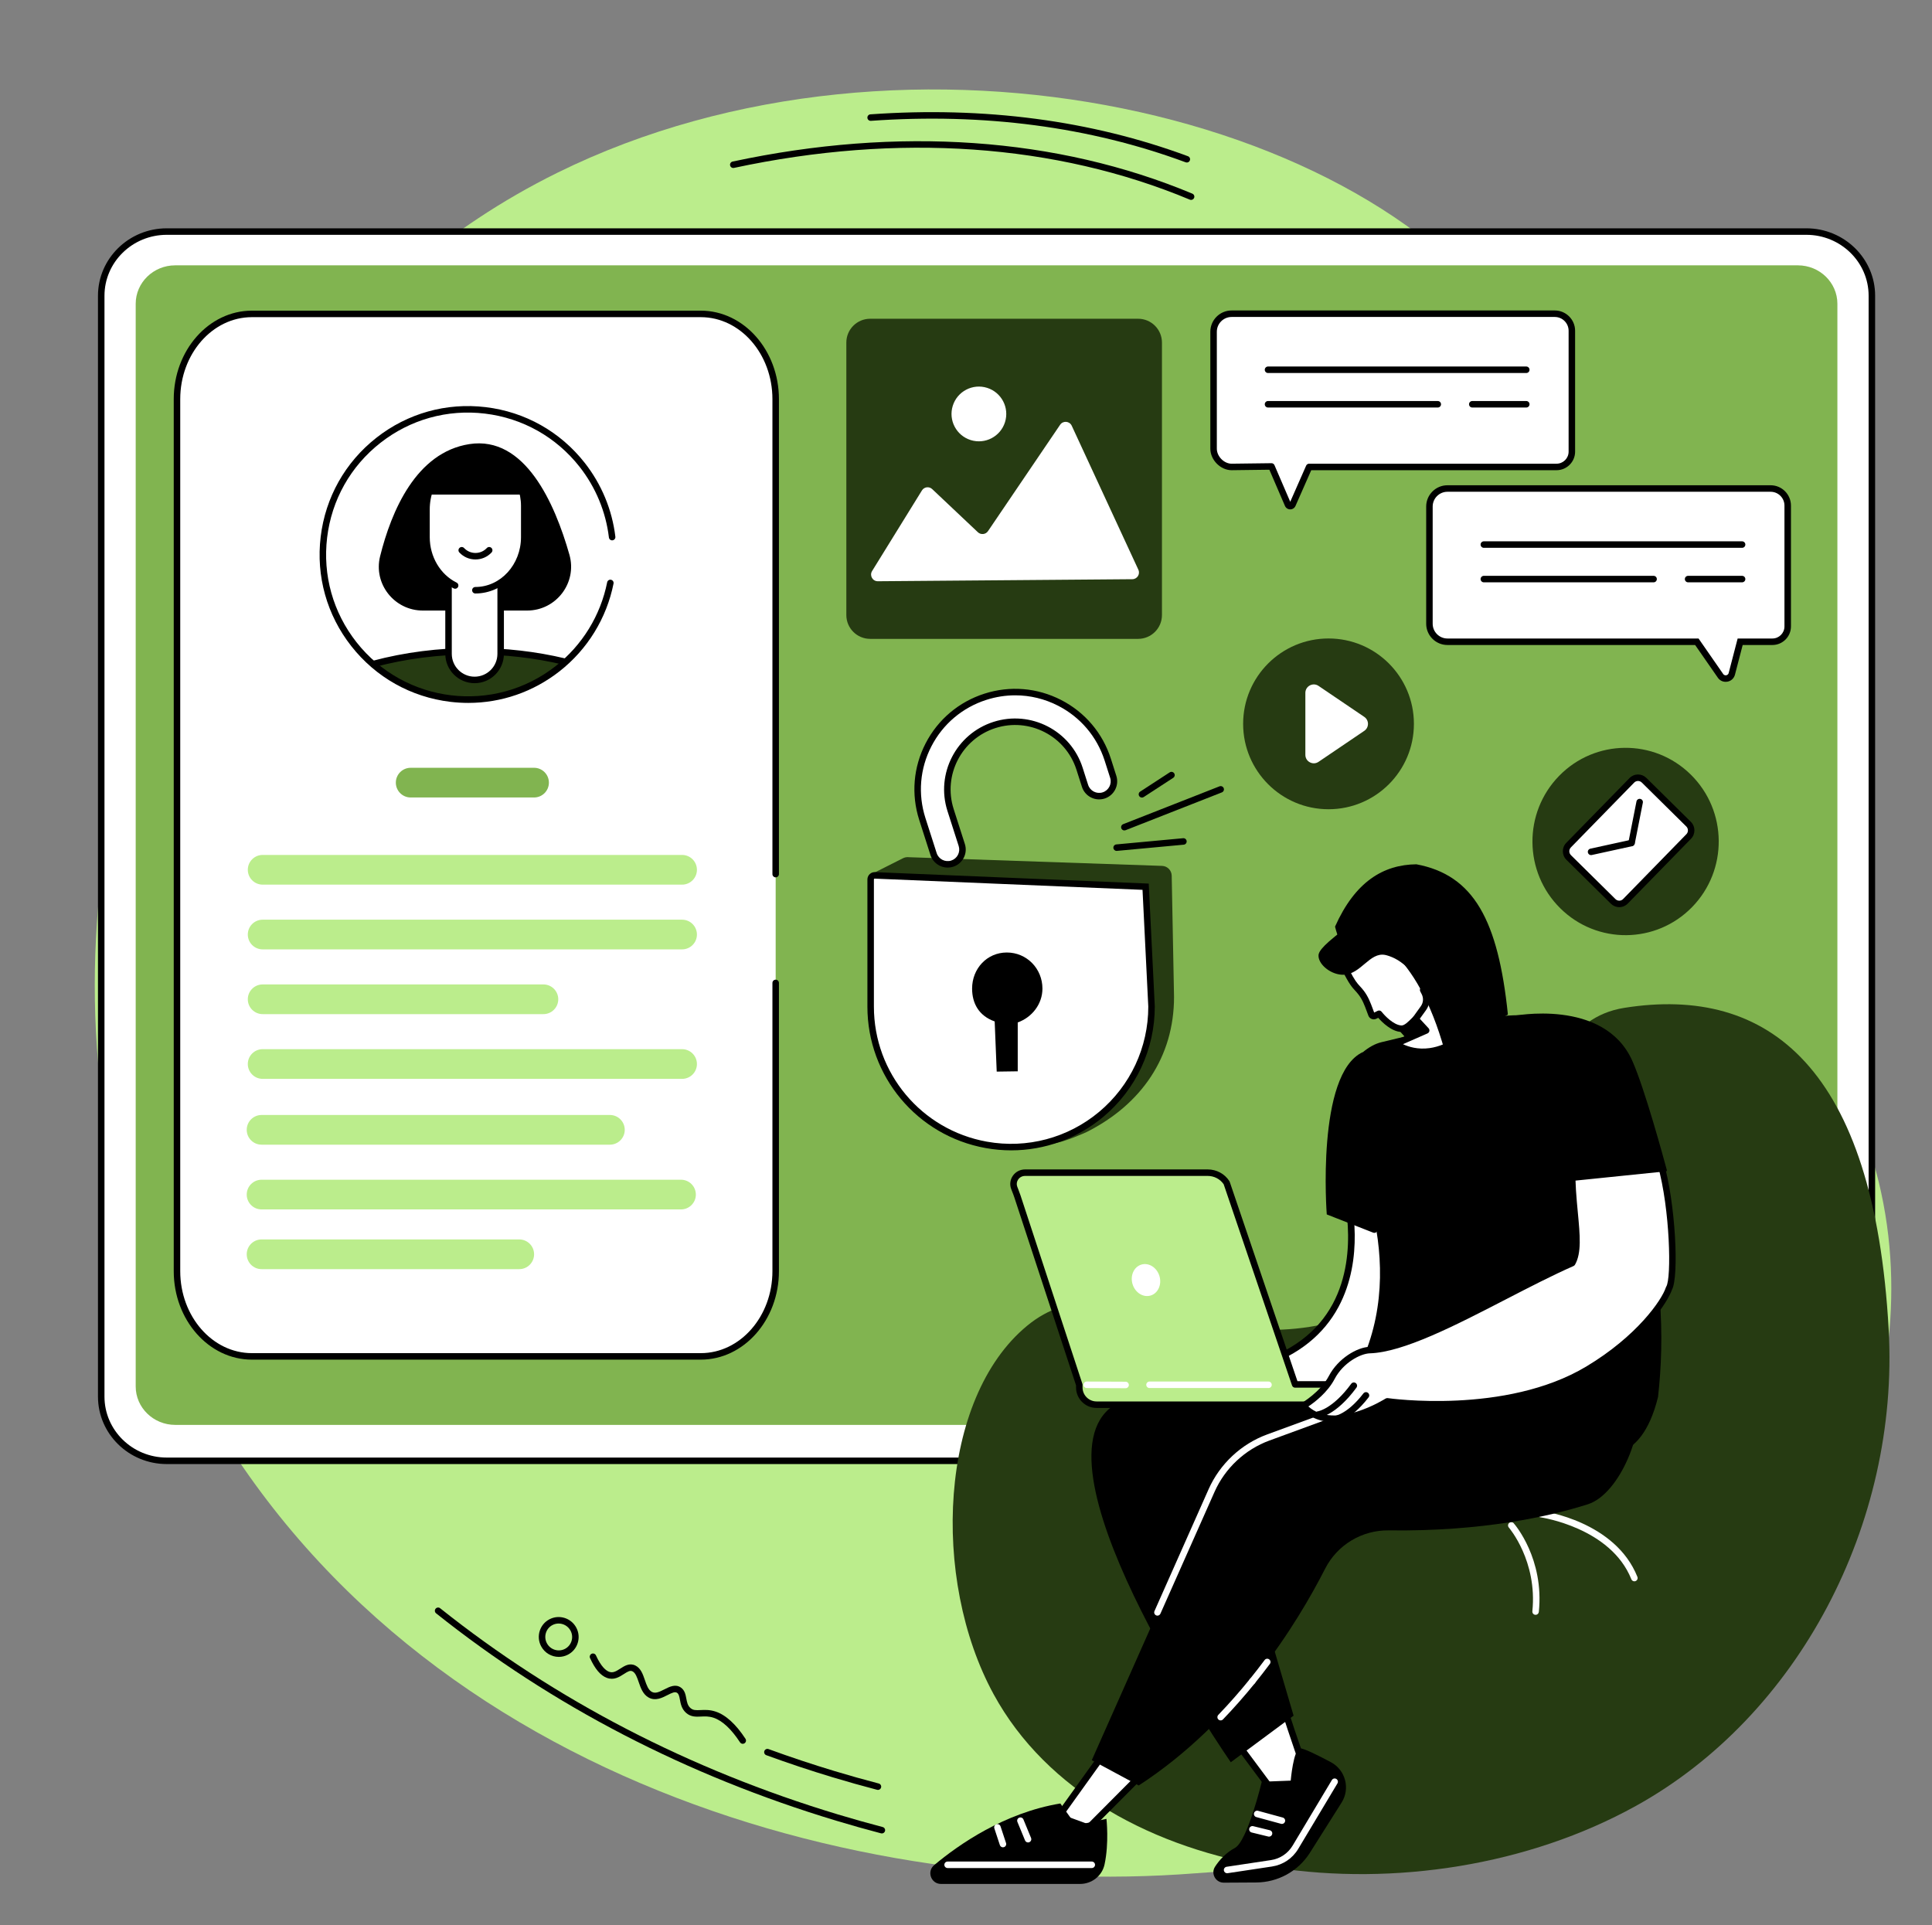 <?xml version="1.0" encoding="UTF-8" standalone="no"?><svg xmlns="http://www.w3.org/2000/svg" xmlns:xlink="http://www.w3.org/1999/xlink" fill="#000000" height="1962.4" preserveAspectRatio="xMidYMid meet" version="1" viewBox="237.4 244.5 1969.3 1962.4" width="1969.3" zoomAndPan="magnify"><rect x="237.4" y="244.5" width="1969.3" height="1962.4" fill="#808080" stroke="none"/><g><g id="change1_1"><path d="M 2032.922 1924.047 C 1858.652 2141.238 1561.629 2145.758 1455.965 2154 C 1096.324 2182.039 607.109 2042.289 410.215 1607.148 C 237.406 1225.246 409.082 864.203 433.57 814.816 C 474.641 732.012 576.281 533.816 805.418 420.652 C 1162.133 244.473 1655.418 359.391 1796.66 608.262 C 1863.012 725.148 1791.566 765.637 1860.383 965.938 C 1952.555 1234.188 2108.852 1248.594 2154.793 1459.707 C 2206.656 1698.027 2049.031 1903.969 2032.922 1924.047" fill="#bbed8c"/></g><g id="change2_1"><path d="M 2078.621 480.543 L 407.371 480.543 C 370.484 480.543 340.578 509.828 340.578 545.957 L 340.578 1668.141 C 340.578 1704.273 370.484 1733.551 407.371 1733.551 L 2078.621 1733.551 C 2115.5 1733.551 2145.406 1704.273 2145.406 1668.141 L 2145.406 545.957 C 2145.406 509.828 2115.5 480.543 2078.621 480.543" fill="#ffffff"/></g><g id="change3_1"><path d="M 407.371 483.855 C 372.367 483.855 343.895 511.711 343.895 545.945 L 343.895 1668.141 C 343.895 1702.379 372.367 1730.238 407.371 1730.238 L 2078.629 1730.238 C 2113.625 1730.238 2142.102 1702.379 2142.102 1668.141 L 2142.102 545.945 C 2142.102 511.711 2113.625 483.855 2078.629 483.855 Z M 2078.629 1736.859 L 407.371 1736.859 C 368.715 1736.859 337.27 1706.031 337.27 1668.141 L 337.27 545.945 C 337.27 508.059 368.715 477.227 407.371 477.227 L 2078.629 477.227 C 2117.277 477.227 2148.73 508.059 2148.73 545.945 L 2148.73 1668.141 C 2148.73 1706.031 2117.277 1736.859 2078.629 1736.859" fill="inherit"/></g><g id="change4_1"><path d="M 415.98 1696.934 C 393.781 1696.934 375.719 1679.352 375.719 1657.742 L 375.719 554.145 C 375.719 532.535 393.781 514.969 415.98 514.969 L 2070 514.969 C 2092.203 514.969 2110.262 532.535 2110.262 554.145 L 2110.262 1657.742 C 2110.262 1679.352 2092.203 1696.934 2070 1696.934 L 415.98 1696.934" fill="#81b450"/></g><g id="change2_2"><path d="M 1028.047 1540.242 C 1028.047 1588.223 993.871 1627.113 951.703 1627.113 L 494.148 1627.113 C 451.984 1627.113 417.805 1588.223 417.805 1540.242 L 417.805 651.363 C 417.805 603.379 451.984 564.488 494.148 564.488 L 951.703 564.488 C 993.871 564.488 1028.047 603.379 1028.047 651.363 L 1028.047 1540.242" fill="#ffffff"/></g><g id="change3_2"><path d="M 951.711 1630.418 L 494.152 1630.418 C 450.23 1630.418 414.496 1589.965 414.496 1540.234 L 414.496 651.348 C 414.496 601.617 450.23 561.164 494.152 561.164 L 951.711 561.164 C 995.637 561.164 1031.375 601.617 1031.375 651.348 L 1031.375 1135.5 C 1031.375 1137.332 1029.883 1138.816 1028.055 1138.816 C 1026.234 1138.816 1024.742 1137.332 1024.742 1135.5 L 1024.742 651.348 C 1024.742 605.27 991.984 567.789 951.711 567.789 L 494.152 567.789 C 453.879 567.789 421.117 605.27 421.117 651.348 L 421.117 1540.234 C 421.117 1586.305 453.879 1623.797 494.152 1623.797 L 951.711 1623.797 C 991.984 1623.797 1024.742 1586.305 1024.742 1540.234 L 1024.742 1246.43 C 1024.742 1244.598 1026.234 1243.109 1028.055 1243.109 C 1029.883 1243.109 1031.375 1244.598 1031.375 1246.43 L 1031.375 1540.234 C 1031.375 1589.965 995.637 1630.418 951.711 1630.418" fill="inherit"/></g><g id="change4_2"><path d="M 781.762 1057.398 L 656.012 1057.398 C 647.652 1057.398 640.875 1050.621 640.875 1042.27 C 640.875 1033.91 647.652 1027.129 656.012 1027.129 L 781.762 1027.129 C 790.121 1027.129 796.895 1033.91 796.895 1042.27 C 796.895 1050.621 790.121 1057.398 781.762 1057.398" fill="#81b450"/></g><g id="change1_2"><path d="M 932.645 1146.238 L 505.129 1146.238 C 496.77 1146.238 489.992 1139.461 489.992 1131.102 C 489.992 1122.738 496.77 1115.961 505.129 1115.961 L 932.645 1115.961 C 941.004 1115.961 947.781 1122.738 947.781 1131.102 C 947.781 1139.461 941.004 1146.238 932.645 1146.238" fill="#bbed8c"/></g><g id="change1_3"><path d="M 932.645 1212.23 L 505.129 1212.23 C 496.77 1212.23 489.992 1205.461 489.992 1197.102 C 489.992 1188.738 496.77 1181.961 505.129 1181.961 L 932.645 1181.961 C 941.004 1181.961 947.781 1188.738 947.781 1197.102 C 947.781 1205.461 941.004 1212.23 932.645 1212.23" fill="#bbed8c"/></g><g id="change1_4"><path d="M 859.066 1411.301 L 504.027 1411.301 C 495.668 1411.301 488.891 1404.531 488.891 1396.172 C 488.891 1387.809 495.668 1381.031 504.027 1381.031 L 859.066 1381.031 C 867.426 1381.031 874.203 1387.809 874.203 1396.172 C 874.203 1404.531 867.426 1411.301 859.066 1411.301" fill="#bbed8c"/></g><g id="change1_5"><path d="M 931.547 1477.301 L 504.027 1477.301 C 495.668 1477.301 488.891 1470.52 488.891 1462.172 C 488.891 1453.809 495.668 1447.031 504.027 1447.031 L 931.547 1447.031 C 939.906 1447.031 946.684 1453.809 946.684 1462.172 C 946.684 1470.52 939.906 1477.301 931.547 1477.301" fill="#bbed8c"/></g><g id="change1_6"><path d="M 766.668 1538.172 L 504.027 1538.172 C 495.668 1538.172 488.891 1531.391 488.891 1523.031 C 488.891 1514.672 495.668 1507.891 504.027 1507.891 L 766.668 1507.891 C 775.027 1507.891 781.805 1514.672 781.805 1523.031 C 781.805 1531.391 775.027 1538.172 766.668 1538.172" fill="#bbed8c"/></g><g id="change1_7"><path d="M 791.297 1278.23 L 505.129 1278.23 C 496.77 1278.23 489.992 1271.449 489.992 1263.09 C 489.992 1254.73 496.77 1247.961 505.129 1247.961 L 791.297 1247.961 C 799.656 1247.961 806.434 1254.73 806.434 1263.09 C 806.434 1271.449 799.656 1278.23 791.297 1278.23" fill="#bbed8c"/></g><g id="change1_8"><path d="M 932.645 1344.219 L 505.129 1344.219 C 496.77 1344.219 489.992 1337.449 489.992 1329.09 C 489.992 1320.73 496.77 1313.949 505.129 1313.949 L 932.645 1313.949 C 941.004 1313.949 947.781 1320.73 947.781 1329.09 C 947.781 1337.449 941.004 1344.219 932.645 1344.219" fill="#bbed8c"/></g><g id="change3_3"><path d="M 668.395 866.852 C 639.406 866.852 617.84 839.699 624.836 811.566 C 636.336 765.344 661.57 705.641 715.824 697.191 C 772.379 688.402 802.922 757.375 817.836 810.023 C 825.914 838.555 804.324 866.852 774.68 866.852 L 668.395 866.852" fill="inherit"/></g><g id="change5_1"><path d="M 713.711 958.02 C 755.531 957.012 783.543 947.988 813.684 919.551 C 778.812 908.75 761.59 908.27 720.168 908.27 C 678.746 908.27 653.602 910.352 618.734 921.148 C 618.734 921.148 658.293 959.379 713.711 958.02" fill="#263b12"/></g><g id="change3_4"><path d="M 617.977 924.629 C 616.512 924.629 615.176 923.648 614.777 922.172 C 614.305 920.398 615.355 918.59 617.121 918.121 C 649.793 909.379 684.461 904.961 720.168 904.961 C 752.32 904.961 783.766 908.57 813.621 915.691 C 815.402 916.121 816.5 917.898 816.074 919.68 C 815.652 921.461 813.855 922.57 812.086 922.141 C 782.73 915.129 751.805 911.578 720.168 911.578 C 685.039 911.578 650.945 915.93 618.836 924.52 C 618.547 924.59 618.258 924.629 617.977 924.629" fill="inherit"/></g><g id="change2_3"><path d="M 721.168 937.574 C 706.496 937.574 694.602 925.68 694.602 911.012 L 694.602 751.973 L 747.73 751.973 L 747.73 911.012 C 747.73 925.68 735.84 937.574 721.168 937.574" fill="#ffffff"/></g><g id="change3_5"><path d="M 697.91 755.281 L 697.91 911.012 C 697.91 923.828 708.34 934.262 721.164 934.262 C 733.984 934.262 744.418 923.828 744.418 911.012 L 744.418 755.281 Z M 721.164 940.891 C 704.688 940.891 691.285 927.48 691.285 911.012 L 691.285 751.973 C 691.285 750.145 692.77 748.664 694.598 748.664 L 747.73 748.664 C 749.559 748.664 751.043 750.145 751.043 751.973 L 751.043 911.012 C 751.043 927.48 737.637 940.891 721.164 940.891" fill="inherit"/></g><g id="change2_4"><path d="M 701.324 841.301 C 684.098 832.789 672.125 813.934 672.125 792.031 L 672.125 763.789 C 672.125 732.914 695.176 707.879 723.613 707.879 C 750.207 707.879 771.77 731.289 771.77 760.172 L 771.77 792.031 C 771.77 821.918 749.461 846.137 721.945 846.137 L 701.324 841.301" fill="#ffffff"/></g><g id="change3_6"><path d="M 721.945 849.461 C 720.117 849.461 718.633 847.973 718.633 846.145 C 718.633 844.316 720.117 842.832 721.945 842.832 C 747.59 842.832 768.457 820.051 768.457 792.039 L 768.457 760.176 C 768.457 733.164 748.34 711.191 723.613 711.191 C 697.047 711.191 675.438 734.797 675.438 763.797 L 675.438 792.039 C 675.438 811.945 686.172 830.117 702.789 838.336 C 704.43 839.152 705.102 841.133 704.293 842.773 C 703.48 844.418 701.492 845.078 699.855 844.273 C 680.996 834.953 668.812 814.445 668.812 792.039 L 668.812 763.797 C 668.812 731.141 693.398 704.57 723.613 704.57 C 751.992 704.57 775.078 729.52 775.078 760.176 L 775.078 792.039 C 775.078 823.699 751.246 849.461 721.945 849.461" fill="inherit"/></g><g id="change3_7"><path d="M 671.738 748.637 L 775.27 748.637 C 775.27 748.637 773.199 728.195 754.672 714.527 C 738.914 702.898 717.883 701.785 700.016 709.805 C 687.902 715.242 675.383 725.027 673.074 742.48 L 671.738 748.637" fill="inherit"/></g><g id="change3_8"><path d="M 722.035 814.77 C 715.75 814.77 709.922 812.25 705.625 807.664 C 704.371 806.332 704.438 804.234 705.773 802.984 C 707.102 801.734 709.203 801.797 710.453 803.133 C 713.488 806.363 717.602 808.145 722.035 808.145 C 726.473 808.145 730.586 806.363 733.617 803.133 C 734.871 801.797 736.969 801.734 738.301 802.984 C 739.637 804.234 739.699 806.332 738.449 807.664 C 734.148 812.25 728.316 814.77 722.035 814.77" fill="inherit"/></g><g id="change3_9"><path d="M 714.754 960.992 C 708.668 960.992 702.547 960.629 696.41 959.895 C 656.297 955.07 620.457 934.918 595.5 903.141 C 570.539 871.375 559.449 831.785 564.27 791.664 C 569.086 751.543 589.238 715.715 621.012 690.75 C 652.785 665.789 692.367 654.691 732.492 659.516 C 772.605 664.34 808.445 684.488 833.402 716.27 C 850.555 738.105 861.359 764.145 864.645 791.574 C 864.863 793.387 863.566 795.039 861.754 795.254 C 859.938 795.504 858.289 794.18 858.07 792.367 C 854.93 766.137 844.598 741.242 828.195 720.355 C 804.328 689.98 770.062 670.699 731.703 666.094 C 693.352 661.484 655.488 672.094 625.105 695.957 C 594.723 719.824 575.453 754.09 570.844 792.457 C 566.238 830.812 576.844 868.668 600.707 899.055 C 649.973 961.773 741.078 972.707 803.797 923.453 C 830.91 902.156 849.551 871.828 856.285 838.07 C 856.645 836.27 858.406 835.094 860.18 835.465 C 861.973 835.828 863.137 837.57 862.781 839.359 C 855.738 874.668 836.242 906.391 807.891 928.66 C 780.977 949.797 748.453 960.992 714.754 960.992" fill="inherit"/></g><g id="change5_2"><path d="M 1827.859 1170.395 C 1790.445 1133.461 1789.895 1072.992 1826.621 1035.367 C 1863.359 997.734 1923.473 997.18 1960.887 1034.129 C 1998.301 1071.078 1998.852 1131.523 1962.125 1169.156 C 1925.387 1206.793 1865.273 1207.344 1827.859 1170.395" fill="#263b12"/></g><g id="change2_5"><path d="M 1958.707 1097.148 L 1894.207 1163.223 C 1890.789 1166.727 1885.203 1166.773 1881.727 1163.332 L 1836.367 1118.539 C 1832.879 1115.109 1832.816 1109.488 1836.25 1105.996 L 1900.734 1039.922 C 1904.152 1036.422 1909.738 1036.371 1913.227 1039.805 L 1958.586 1084.605 C 1962.062 1088.039 1962.113 1093.66 1958.707 1097.148" fill="#ffffff"/></g><g id="change3_10"><path d="M 1907.039 1040.57 C 1907.027 1040.57 1907.004 1040.57 1906.992 1040.57 C 1905.52 1040.594 1904.133 1041.188 1903.109 1042.234 L 1838.613 1108.301 C 1836.477 1110.492 1836.504 1114.027 1838.684 1116.188 L 1884.055 1160.977 C 1885.105 1162.012 1886.418 1162.531 1887.961 1162.555 C 1889.434 1162.555 1890.809 1161.965 1891.832 1160.914 L 1956.328 1094.84 C 1958.477 1092.656 1958.438 1089.113 1956.258 1086.965 L 1910.898 1042.164 C 1909.863 1041.137 1908.488 1040.57 1907.039 1040.57 Z M 1887.914 1169.188 C 1884.707 1169.188 1881.691 1167.945 1879.398 1165.691 L 1834.043 1120.902 C 1829.266 1116.188 1829.195 1108.457 1833.875 1103.668 L 1898.383 1037.617 C 1900.648 1035.277 1903.676 1033.988 1906.934 1033.949 C 1906.969 1033.949 1907.004 1033.949 1907.039 1033.949 C 1910.25 1033.949 1913.262 1035.191 1915.543 1037.449 L 1960.922 1082.238 C 1965.676 1086.953 1965.746 1094.672 1961.066 1099.473 L 1896.574 1165.535 C 1894.305 1167.863 1891.266 1169.164 1888.023 1169.188 C 1887.984 1169.188 1887.949 1169.188 1887.914 1169.188" fill="inherit"/></g><g id="change3_11"><path d="M 1859.188 1116.129 C 1857.656 1116.129 1856.289 1115.078 1855.949 1113.523 C 1855.566 1111.738 1856.688 1109.984 1858.484 1109.574 L 1899.637 1100.57 C 1901.426 1100.16 1903.188 1101.305 1903.586 1103.105 C 1903.969 1104.891 1902.836 1106.645 1901.051 1107.043 L 1859.887 1116.047 C 1859.652 1116.105 1859.418 1116.129 1859.188 1116.129" fill="inherit"/></g><g id="change3_12"><path d="M 1900.512 1106.953 C 1900.301 1106.953 1900.09 1106.93 1899.879 1106.883 C 1898.074 1106.531 1896.91 1104.797 1897.266 1102.988 L 1905.465 1061.445 C 1905.816 1059.641 1907.578 1058.477 1909.359 1058.828 C 1911.156 1059.18 1912.316 1060.918 1911.965 1062.723 L 1903.762 1104.266 C 1903.457 1105.852 1902.062 1106.953 1900.512 1106.953" fill="inherit"/></g><g id="change2_6"><path d="M 1822.191 564.277 L 1492.785 564.277 C 1482.68 564.277 1474.414 572.543 1474.414 582.648 L 1474.414 701.832 C 1474.414 711.477 1483.145 720.477 1492.785 720.477 L 1533.449 719.965 L 1550.191 758.871 C 1551.07 760.926 1553.98 760.938 1554.871 758.895 L 1571.797 720.477 L 1824.008 720.477 C 1832.629 720.477 1839.602 713.492 1839.602 704.883 L 1839.602 581.688 C 1839.602 572.066 1831.812 564.277 1822.191 564.277" fill="#ffffff"/></g><g id="change3_13"><path d="M 1793.141 624.727 L 1529.902 624.727 C 1528.066 624.727 1526.59 623.238 1526.59 621.414 C 1526.59 619.578 1528.066 618.102 1529.902 618.102 L 1793.141 618.102 C 1794.977 618.102 1796.453 619.578 1796.453 621.414 C 1796.453 623.238 1794.977 624.727 1793.141 624.727" fill="inherit"/></g><g id="change3_14"><path d="M 1793.148 659.902 L 1738.109 659.902 C 1736.273 659.902 1734.789 658.418 1734.789 656.582 C 1734.789 654.758 1736.273 653.273 1738.109 653.273 L 1793.148 653.273 C 1794.973 653.273 1796.457 654.758 1796.457 656.582 C 1796.457 658.418 1794.973 659.902 1793.148 659.902" fill="inherit"/></g><g id="change3_15"><path d="M 1702.918 659.902 L 1529.902 659.902 C 1528.07 659.902 1526.594 658.418 1526.594 656.582 C 1526.594 654.758 1528.07 653.273 1529.902 653.273 L 1702.918 653.273 C 1704.754 653.273 1706.238 654.758 1706.238 656.582 C 1706.238 658.418 1704.754 659.902 1702.918 659.902" fill="inherit"/></g><g id="change3_16"><path d="M 1533.441 716.648 C 1534.762 716.648 1535.965 717.434 1536.488 718.66 L 1552.547 755.965 L 1568.762 719.137 C 1569.297 717.934 1570.484 717.16 1571.793 717.16 L 1824.012 717.16 C 1830.777 717.16 1836.297 711.652 1836.297 704.887 L 1836.297 581.68 C 1836.297 573.91 1829.969 567.594 1822.191 567.594 L 1492.793 567.594 C 1484.488 567.594 1477.719 574.352 1477.719 582.656 L 1477.719 701.84 C 1477.719 709.715 1485.047 717.16 1492.793 717.16 L 1533.406 716.648 C 1533.418 716.648 1533.43 716.648 1533.441 716.648 Z M 1552.535 763.734 C 1552.535 763.734 1552.523 763.734 1552.512 763.723 C 1550.18 763.723 1548.074 762.332 1547.156 760.176 L 1531.277 723.301 L 1492.828 723.789 C 1481.434 723.789 1471.105 713.32 1471.105 701.84 L 1471.105 582.656 C 1471.105 570.699 1480.824 560.969 1492.793 560.969 L 1822.191 560.969 C 1833.621 560.969 1842.914 570.258 1842.914 581.68 L 1842.914 704.887 C 1842.914 715.305 1834.43 723.789 1824.012 723.789 L 1573.957 723.789 L 1557.898 760.227 C 1556.961 762.355 1554.867 763.723 1552.535 763.734" fill="inherit"/></g><g id="change2_7"><path d="M 2042.215 741.367 L 1712.793 741.367 C 1703.246 741.367 1695.523 749.09 1695.523 758.625 L 1695.523 880.016 C 1695.523 889.66 1703.426 897.562 1713.07 897.562 L 1967.004 897.562 L 1990.055 930.789 C 1993.605 935.922 2001.543 934.504 2003.113 928.473 L 2011.152 897.562 L 2044.012 897.562 C 2053.227 897.562 2060.711 890.078 2060.711 880.863 L 2060.711 759.863 C 2060.711 749.684 2052.391 741.367 2042.215 741.367" fill="#ffffff"/></g><g id="change3_17"><path d="M 2013.125 802.91 L 1749.887 802.91 C 1748.055 802.91 1746.582 801.426 1746.582 799.598 C 1746.582 797.766 1748.055 796.281 1749.887 796.281 L 2013.125 796.281 C 2014.957 796.281 2016.441 797.766 2016.441 799.598 C 2016.441 801.426 2014.957 802.91 2013.125 802.91" fill="inherit"/></g><g id="change3_18"><path d="M 2013.125 838.082 L 1958.086 838.082 C 1956.258 838.082 1954.785 836.598 1954.785 834.777 C 1954.785 832.949 1956.258 831.465 1958.086 831.465 L 2013.125 831.465 C 2014.957 831.465 2016.441 832.949 2016.441 834.777 C 2016.441 836.598 2014.957 838.082 2013.125 838.082" fill="inherit"/></g><g id="change3_19"><path d="M 1922.91 838.086 L 1749.895 838.086 C 1748.062 838.086 1746.586 836.609 1746.586 834.777 C 1746.586 832.945 1748.062 831.457 1749.895 831.457 L 1922.91 831.457 C 1924.742 831.457 1926.219 832.945 1926.219 834.777 C 1926.219 836.609 1924.742 838.086 1922.91 838.086" fill="inherit"/></g><g id="change3_20"><path d="M 1712.785 745.777 C 1704.496 745.777 1697.738 752.523 1697.738 760.824 L 1697.738 880.297 C 1697.738 888.586 1704.496 895.348 1712.785 895.348 L 1968.742 895.348 L 1993.852 931.527 C 1994.902 933.062 1996.508 932.91 1996.965 932.82 C 1997.434 932.746 1998.977 932.328 1999.445 930.531 L 2008.598 895.348 L 2044.02 895.348 C 2050.805 895.348 2056.309 889.828 2056.309 883.059 L 2056.309 759.863 C 2056.309 752.094 2049.992 745.777 2042.223 745.777 Z M 1996.371 939.504 C 1993.207 939.504 1990.258 937.984 1988.398 935.301 L 1965.262 901.965 L 1712.785 901.965 C 1700.84 901.965 1691.121 892.246 1691.121 880.297 L 1691.121 760.824 C 1691.121 748.863 1700.84 739.145 1712.785 739.145 L 2042.223 739.145 C 2053.637 739.145 2062.93 748.434 2062.93 759.863 L 2062.93 883.059 C 2062.93 893.484 2054.449 901.965 2044.02 901.965 L 2013.723 901.965 L 2005.863 932.199 C 2004.887 935.934 2001.926 938.668 1998.129 939.352 C 1997.535 939.453 1996.953 939.504 1996.371 939.504" fill="inherit"/></g><g id="change5_3"><path d="M 1431.73 1137.078 C 1431.621 1131.68 1427.32 1127.309 1421.922 1127.121 L 1163.98 1118.281 C 1161.84 1118.012 1159.66 1118.379 1157.73 1119.359 L 1123.551 1136.621 C 1123.551 1136.621 1307.309 1410.512 1310.539 1410.148 C 1322.148 1408.859 1344.391 1398.73 1345.012 1398.41 C 1401.078 1370.16 1434.102 1321.73 1434.102 1260.691 L 1431.73 1137.078" fill="#263b12"/></g><g id="change2_8"><path d="M 1405.141 1148.352 L 1129.789 1136.828 C 1127.219 1136.371 1124.859 1138.34 1124.859 1140.949 L 1124.859 1270.59 C 1124.859 1339.91 1174.531 1399.27 1242.762 1411.5 C 1330.531 1427.23 1411.172 1359.762 1411.172 1270.59 L 1405.141 1148.352" fill="#ffffff"/></g><g id="change3_21"><path d="M 1129.039 1140.078 C 1128.789 1140.078 1128.609 1140.18 1128.488 1140.281 C 1128.34 1140.398 1128.172 1140.621 1128.172 1140.949 L 1128.172 1270.59 C 1128.172 1338.391 1176.609 1396.281 1243.34 1408.238 C 1284.211 1415.578 1325.91 1404.48 1357.762 1377.84 C 1389.602 1351.199 1407.859 1312.109 1407.859 1270.59 L 1401.98 1151.539 L 1129.422 1140.129 L 1129.199 1140.09 C 1129.148 1140.078 1129.09 1140.078 1129.039 1140.078 Z M 1268.148 1417.078 C 1259.512 1417.078 1250.828 1416.309 1242.172 1414.762 C 1172.281 1402.23 1121.551 1341.602 1121.551 1270.59 L 1121.551 1140.949 C 1121.551 1138.73 1122.531 1136.629 1124.238 1135.199 C 1125.879 1133.828 1128 1133.23 1130.121 1133.531 L 1408.301 1145.172 L 1414.48 1270.422 C 1414.488 1314.07 1395.359 1355.02 1362.012 1382.922 C 1335.398 1405.191 1302.211 1417.078 1268.148 1417.078" fill="inherit"/></g><g id="change3_22"><path d="M 1299.961 1252.18 C 1299.961 1231.871 1283.988 1215.41 1263.68 1215.41 C 1243.379 1215.41 1228.27 1231.871 1228.27 1252.18 C 1228.27 1267.102 1235.02 1279.91 1251.289 1285.68 L 1253.352 1336.82 L 1274.781 1336.52 L 1274.781 1286.699 C 1289.238 1281.559 1299.961 1268.07 1299.961 1252.18" fill="inherit"/></g><g id="change2_9"><path d="M 1207.969 1124.84 C 1215.922 1122.301 1220.289 1113.801 1217.75 1105.859 C 1213.02 1091.109 1206.352 1070.289 1206.309 1070.172 C 1194.691 1033.859 1214.73 995.109 1251.039 983.488 C 1287.352 971.871 1326.148 991.711 1337.781 1028.02 C 1337.82 1028.16 1336.211 1023.16 1343.379 1045.539 C 1345.922 1053.488 1354.422 1057.859 1362.359 1055.32 C 1370.301 1052.77 1374.68 1044.281 1372.141 1036.34 C 1364.98 1013.969 1366.602 1019 1366.559 1018.859 C 1349.852 966.672 1294.031 938.02 1241.828 954.73 C 1189.641 971.441 1160.82 1027.121 1177.531 1079.32 C 1177.57 1079.441 1184.262 1100.309 1188.988 1115.078 C 1191.531 1123.02 1200.031 1127.379 1207.969 1124.84" fill="#ffffff"/></g><g id="change3_23"><path d="M 1272.262 953.262 C 1262.398 953.262 1252.5 954.789 1242.852 957.879 C 1218.43 965.699 1198.52 982.52 1186.789 1005.238 C 1175.039 1027.969 1172.879 1053.922 1180.68 1078.309 C 1180.711 1078.371 1183.781 1087.961 1187.23 1098.719 L 1192.148 1114.07 C 1194.129 1120.25 1200.77 1123.672 1206.961 1121.691 C 1209.961 1120.73 1212.41 1118.66 1213.852 1115.859 C 1215.289 1113.059 1215.559 1109.871 1214.59 1106.871 L 1208.469 1087.75 C 1205.59 1078.762 1203.238 1071.43 1203.16 1071.191 C 1191.02 1033.25 1212.039 992.5 1250.031 980.34 C 1288.031 968.172 1328.801 989.109 1340.93 1027.012 L 1341.949 1030.172 L 1341.941 1030.18 C 1342.762 1032.762 1344.172 1037.16 1346.531 1044.531 C 1348.512 1050.719 1355.148 1054.148 1361.352 1052.16 C 1367.539 1050.18 1370.961 1043.539 1368.98 1037.352 L 1364.262 1022.57 C 1364.121 1022.121 1363.98 1021.691 1363.852 1021.27 L 1363.398 1019.871 L 1363.289 1019.531 C 1355.43 995.289 1338.648 975.551 1315.988 963.898 C 1302.238 956.828 1287.309 953.262 1272.262 953.262 Z M 1203.379 1128.871 C 1195.59 1128.871 1188.34 1123.891 1185.84 1116.09 L 1180.922 1100.75 C 1177.5 1090.07 1174.449 1080.559 1174.379 1080.34 C 1166.031 1054.25 1168.34 1026.5 1180.898 1002.199 C 1193.449 977.91 1214.73 959.93 1240.828 951.57 C 1266.922 943.219 1294.68 945.512 1319.02 958.012 C 1343.359 970.52 1361.359 991.77 1369.711 1017.84 L 1370.719 1020.98 L 1370.711 1020.98 C 1371.531 1023.559 1372.93 1027.949 1375.289 1035.328 C 1378.379 1045 1373.031 1055.379 1363.371 1058.469 C 1353.691 1061.57 1343.309 1056.219 1340.219 1046.551 L 1335.48 1031.738 C 1335.301 1031.16 1335.121 1030.609 1334.969 1030.102 L 1334.578 1028.91 C 1323.52 994.559 1286.531 975.621 1252.051 986.641 C 1217.539 997.691 1198.441 1034.711 1209.469 1069.16 C 1209.48 1069.191 1211.859 1076.609 1214.77 1085.73 L 1220.898 1104.852 C 1222.398 1109.531 1221.988 1114.52 1219.738 1118.891 C 1217.488 1123.262 1213.672 1126.5 1208.98 1128 C 1207.121 1128.59 1205.238 1128.871 1203.379 1128.871" fill="inherit"/></g><g id="change3_24"><path d="M 1401.379 1057.48 C 1400.301 1057.48 1399.238 1056.949 1398.609 1055.98 C 1397.609 1054.449 1398.039 1052.391 1399.578 1051.398 L 1429.68 1031.801 C 1431.211 1030.809 1433.262 1031.238 1434.262 1032.77 C 1435.262 1034.301 1434.828 1036.359 1433.289 1037.352 L 1403.191 1056.949 C 1402.629 1057.309 1402.012 1057.48 1401.379 1057.48" fill="inherit"/></g><g id="change3_25"><path d="M 1383.469 1090.988 C 1382.141 1090.988 1380.898 1090.191 1380.379 1088.879 C 1379.711 1087.18 1380.551 1085.262 1382.262 1084.59 L 1480.449 1046.031 C 1482.141 1045.359 1484.07 1046.199 1484.738 1047.91 C 1485.41 1049.609 1484.57 1051.531 1482.871 1052.199 L 1384.68 1090.762 C 1384.281 1090.91 1383.871 1090.988 1383.469 1090.988" fill="inherit"/></g><g id="change3_26"><path d="M 1375.578 1111.852 C 1373.891 1111.852 1372.441 1110.559 1372.281 1108.84 C 1372.109 1107.02 1373.449 1105.41 1375.27 1105.238 L 1443.359 1098.922 C 1445.141 1098.711 1446.801 1100.09 1446.969 1101.91 C 1447.141 1103.73 1445.801 1105.34 1443.98 1105.512 L 1375.891 1111.828 C 1375.781 1111.84 1375.68 1111.852 1375.578 1111.852" fill="inherit"/></g><g id="change5_4"><path d="M 1397.496 895.715 L 1124.359 895.715 C 1110.949 895.715 1100.078 884.844 1100.078 871.426 L 1100.078 593.703 C 1100.078 580.285 1110.949 569.41 1124.359 569.41 L 1397.496 569.41 C 1410.906 569.41 1421.789 580.285 1421.789 593.703 L 1421.789 871.426 C 1421.789 884.844 1410.906 895.715 1397.496 895.715" fill="#263b12"/></g><g id="change2_10"><path d="M 1126.324 826.59 L 1177.133 744.422 C 1179.383 740.746 1184.461 740.086 1187.59 743.047 L 1234.168 787.023 C 1237.219 789.895 1242.125 789.367 1244.48 785.895 L 1317.992 677.477 C 1320.965 673.098 1327.586 673.633 1329.816 678.441 L 1397.738 825.223 C 1399.812 829.715 1396.562 834.852 1391.609 834.895 L 1132.176 836.98 C 1126.82 837.023 1123.512 831.152 1126.324 826.59" fill="#ffffff"/></g><g id="change2_11"><path d="M 1261.809 674.809 C 1257.188 689.512 1241.523 697.691 1226.824 693.07 C 1212.121 688.445 1203.953 672.785 1208.574 658.086 C 1213.195 643.383 1228.859 635.215 1243.559 639.836 C 1258.262 644.457 1266.43 660.109 1261.809 674.809" fill="#ffffff"/></g><g id="change5_5"><path d="M 1678.605 982.355 C 1678.605 1030.414 1639.637 1069.383 1591.578 1069.383 C 1543.504 1069.383 1504.535 1030.414 1504.535 982.355 C 1504.535 934.281 1543.504 895.312 1591.578 895.312 C 1639.637 895.312 1678.605 934.281 1678.605 982.355" fill="#263b12"/></g><g id="change2_12"><path d="M 1628.008 975.234 L 1581.402 943.656 C 1575.691 939.777 1567.965 943.875 1567.965 950.777 L 1567.965 1013.945 C 1567.965 1020.84 1575.691 1024.938 1581.402 1021.059 L 1628.008 989.48 C 1633.047 986.062 1633.047 978.648 1628.008 975.234" fill="#ffffff"/></g><g id="change5_6"><path d="M 1893.059 1271.836 C 2040.418 1248.418 2147.801 1333.41 2162.551 1599.84 C 2173.523 1798.129 2070.129 1993.84 1904.898 2085.32 C 1685.348 2206.867 1358.066 2169.078 1250.262 1971.578 C 1185.941 1853.73 1194.762 1669.84 1284.254 1595.969 C 1373.945 1521.91 1474.035 1648.258 1637.516 1577.918 C 1819.293 1499.719 1774.234 1290.738 1893.059 1271.836" fill="#263b12"/></g><g id="change2_13"><path d="M 1903.328 1856.371 C 1902.02 1856.371 1900.766 1855.582 1900.25 1854.281 C 1879.238 1801.602 1808.312 1791.242 1807.598 1791.145 C 1805.785 1790.891 1804.512 1789.223 1804.77 1787.41 C 1805.016 1785.602 1806.711 1784.332 1808.488 1784.582 C 1811.566 1785.004 1883.953 1795.523 1906.406 1851.832 C 1907.082 1853.531 1906.254 1855.461 1904.555 1856.133 C 1904.16 1856.293 1903.738 1856.371 1903.328 1856.371" fill="#ffffff"/></g><g id="change2_14"><path d="M 1802.648 1890.551 C 1802.539 1890.551 1802.414 1890.543 1802.305 1890.531 C 1800.48 1890.344 1799.16 1888.723 1799.348 1886.902 C 1804.582 1835.711 1775.676 1801.922 1775.387 1801.582 C 1774.188 1800.211 1774.32 1798.113 1775.699 1796.91 C 1777.078 1795.711 1779.168 1795.844 1780.367 1797.223 C 1781.633 1798.672 1811.484 1833.41 1805.938 1887.57 C 1805.75 1889.281 1804.328 1890.551 1802.648 1890.551" fill="#ffffff"/></g><g id="change3_27"><path d="M 1690.605 1324.281 C 1645.438 1277.055 1608.926 1231.121 1598.199 1189.047 L 1688.559 1177.68 L 1711.043 1312.473 L 1690.605 1324.281" fill="inherit"/></g><g id="change2_15"><path d="M 1574.539 2064.488 C 1570.18 2060.078 1545 1981.738 1545 1981.738 L 1495.23 2017.25 L 1549.789 2090.57 L 1574.539 2064.488" fill="#ffffff"/></g><g id="change3_28"><path d="M 1499.91 2017.98 L 1550.102 2085.441 L 1570.449 2063.988 C 1564.57 2052.211 1550.621 2009.941 1543.23 1987.07 Z M 1549.789 2093.891 C 1549.73 2093.891 1549.66 2093.879 1549.59 2093.879 C 1548.621 2093.82 1547.719 2093.34 1547.141 2092.551 L 1492.578 2019.23 C 1492.039 2018.512 1491.82 2017.621 1491.961 2016.738 C 1492.102 2015.859 1492.578 2015.07 1493.309 2014.551 L 1543.07 1979.051 C 1543.93 1978.43 1545.031 1978.27 1546.039 1978.602 C 1547.039 1978.93 1547.828 1979.719 1548.148 1980.73 C 1559.969 2017.488 1574.09 2058.559 1576.98 2062.262 C 1578.23 2063.531 1578.172 2065.48 1576.941 2066.77 L 1552.191 2092.852 C 1551.57 2093.52 1550.699 2093.891 1549.789 2093.891" fill="inherit"/></g><g id="change3_29"><path d="M 1484.859 2163.551 L 1517.961 2163.359 C 1539.852 2163.23 1560.219 2152.102 1572.16 2133.75 L 1604.879 2081.941 C 1613.93 2067.621 1608.871 2048.648 1593.91 2040.699 C 1580.25 2033.441 1565.941 2026.371 1562.59 2026.691 C 1555.781 2027.34 1553.031 2059.551 1553.031 2059.551 L 1523.551 2060.68 C 1523.551 2060.68 1508.98 2121.262 1496.16 2128.141 C 1486.828 2133.16 1480.309 2140.52 1475.922 2147.238 C 1471.328 2154.289 1476.449 2163.602 1484.859 2163.551" fill="inherit"/></g><g id="change2_16"><path d="M 1488.18 2153.941 C 1486.57 2153.941 1485.16 2152.77 1484.91 2151.129 C 1484.641 2149.32 1485.879 2147.629 1487.691 2147.359 L 1532.961 2140.539 C 1542.172 2139.148 1550.199 2133.77 1554.98 2125.781 L 1594.98 2058.961 C 1595.922 2057.379 1597.961 2056.879 1599.52 2057.809 C 1601.09 2058.75 1601.609 2060.789 1600.672 2062.359 L 1560.66 2129.18 C 1554.859 2138.879 1545.129 2145.398 1533.949 2147.09 L 1488.68 2153.91 C 1488.512 2153.93 1488.352 2153.941 1488.18 2153.941" fill="#ffffff"/></g><g id="change2_17"><path d="M 1544.07 2103.691 C 1543.781 2103.691 1543.488 2103.648 1543.191 2103.57 L 1517.969 2096.699 C 1516.211 2096.219 1515.172 2094.398 1515.648 2092.641 C 1516.129 2090.871 1517.941 2089.828 1519.711 2090.309 L 1544.93 2097.18 C 1546.699 2097.66 1547.738 2099.48 1547.262 2101.25 C 1546.859 2102.719 1545.52 2103.691 1544.07 2103.691" fill="#ffffff"/></g><g id="change2_18"><path d="M 1530.93 2116.641 C 1530.672 2116.641 1530.41 2116.609 1530.141 2116.539 L 1513.23 2112.41 C 1511.449 2111.969 1510.371 2110.18 1510.801 2108.41 C 1511.238 2106.629 1513.02 2105.539 1514.801 2105.969 L 1531.711 2110.109 C 1533.488 2110.551 1534.578 2112.34 1534.141 2114.109 C 1533.77 2115.629 1532.422 2116.641 1530.93 2116.641" fill="#ffffff"/></g><g id="change2_19"><path d="M 1404.73 2049.539 L 1346.949 2107.602 L 1316.32 2096.352 L 1369.59 2022.078 L 1404.73 2049.539" fill="#ffffff"/></g><g id="change3_30"><path d="M 1321.551 2094.738 L 1346.102 2103.762 L 1399.75 2049.859 L 1370.27 2026.809 Z M 1346.949 2110.91 C 1346.57 2110.91 1346.18 2110.84 1345.809 2110.711 L 1315.18 2099.461 C 1314.211 2099.102 1313.461 2098.309 1313.16 2097.32 C 1312.852 2096.328 1313.031 2095.262 1313.629 2094.422 L 1366.898 2020.148 C 1367.422 2019.422 1368.219 2018.93 1369.121 2018.801 C 1369.988 2018.66 1370.922 2018.91 1371.629 2019.469 L 1406.77 2046.941 C 1407.52 2047.52 1407.98 2048.391 1408.039 2049.34 C 1408.09 2050.289 1407.75 2051.211 1407.078 2051.879 L 1349.301 2109.941 C 1348.672 2110.57 1347.82 2110.91 1346.949 2110.91" fill="inherit"/></g><g id="change3_31"><path d="M 1365.211 2098.512 C 1365.211 2098.512 1368 2123.211 1363.262 2145.039 C 1360.738 2156.672 1350.262 2164.852 1338.359 2164.852 L 1196.559 2164.852 C 1186.422 2164.852 1181.82 2152.199 1189.59 2145.691 C 1214.809 2124.559 1261.191 2092.309 1318.219 2082.84 L 1334.121 2105.102 L 1365.211 2098.512" fill="inherit"/></g><g id="change2_20"><path d="M 1350.262 2148.66 L 1203.301 2148.66 C 1201.469 2148.66 1199.98 2147.18 1199.98 2145.352 C 1199.98 2143.52 1201.469 2142.039 1203.301 2142.039 L 1350.262 2142.039 C 1352.09 2142.039 1353.57 2143.52 1353.57 2145.352 C 1353.57 2147.18 1352.09 2148.66 1350.262 2148.66" fill="#ffffff"/></g><g id="change2_21"><path d="M 1285.301 2122.559 C 1284 2122.559 1282.762 2121.781 1282.238 2120.512 L 1274.461 2101.641 C 1273.762 2099.949 1274.559 2098.012 1276.262 2097.309 C 1277.949 2096.621 1279.879 2097.422 1280.578 2099.109 L 1288.359 2117.98 C 1289.059 2119.672 1288.25 2121.609 1286.559 2122.309 C 1286.148 2122.48 1285.719 2122.559 1285.301 2122.559" fill="#ffffff"/></g><g id="change2_22"><path d="M 1259.719 2127.52 C 1258.328 2127.52 1257.039 2126.641 1256.578 2125.25 L 1250.949 2108.219 C 1250.371 2106.488 1251.32 2104.609 1253.051 2104.039 C 1254.789 2103.461 1256.66 2104.41 1257.238 2106.141 L 1262.871 2123.172 C 1263.441 2124.898 1262.5 2126.781 1260.762 2127.352 C 1260.422 2127.461 1260.07 2127.52 1259.719 2127.52" fill="#ffffff"/></g><g id="change3_32"><path d="M 1710.566 1643.312 C 1710.566 1643.312 1446.508 1612.582 1367.984 1680.555 C 1289.457 1748.523 1491.934 2040.812 1491.934 2040.812 L 1555.969 1993.332 L 1495.223 1786.742 L 1739.324 1717.414 L 1710.566 1643.312" fill="inherit"/></g><g id="change3_33"><path d="M 1855.898 1777.852 C 1817.539 1790.02 1748.906 1805.762 1652.973 1804.453 C 1625.73 1804.082 1600.559 1819.141 1588.172 1843.422 C 1559.766 1899.141 1498.266 1999.473 1398.102 2064.492 L 1350.258 2038.723 L 1472.363 1763.844 C 1483.516 1738.742 1504.352 1719.242 1530.148 1709.781 L 1772.152 1621.043 C 1772.152 1621.043 1847.191 1600.074 1883.988 1667.062 C 1890.559 1679.023 1902.758 1657.633 1905.66 1667.293 C 1915.625 1700.383 1888.828 1767.391 1855.898 1777.852" fill="inherit"/></g><g id="change2_23"><path d="M 1417.188 1891.367 C 1416.742 1891.367 1416.289 1891.277 1415.844 1891.078 C 1414.172 1890.336 1413.422 1888.379 1414.172 1886.707 L 1469.344 1762.484 C 1480.801 1736.727 1502.551 1716.375 1529.02 1706.668 L 1644.91 1664.164 C 1646.629 1663.535 1648.523 1664.426 1649.16 1666.137 C 1649.789 1667.855 1648.906 1669.754 1647.188 1670.387 L 1531.297 1712.887 C 1506.5 1721.984 1486.125 1741.047 1475.395 1765.188 L 1420.215 1889.398 C 1419.668 1890.625 1418.453 1891.367 1417.188 1891.367" fill="#ffffff"/></g><g id="change2_24"><path d="M 1481.609 1998.148 C 1480.789 1998.148 1479.961 1997.84 1479.32 1997.219 C 1478 1995.961 1477.961 1993.859 1479.23 1992.539 C 1490.219 1981.109 1501.039 1968.828 1511.391 1956.031 C 1512.539 1954.609 1514.629 1954.379 1516.051 1955.539 C 1517.469 1956.691 1517.691 1958.77 1516.539 1960.199 C 1506.07 1973.141 1495.121 1985.57 1484 1997.129 C 1483.352 1997.809 1482.48 1998.148 1481.609 1998.148" fill="#ffffff"/></g><g id="change2_25"><path d="M 1513.961 1961.422 C 1513.23 1961.422 1512.5 1961.18 1511.879 1960.691 C 1510.461 1959.539 1510.238 1957.449 1511.391 1956.031 C 1516.461 1949.77 1521.52 1943.238 1526.449 1936.621 C 1527.551 1935.16 1529.621 1934.859 1531.09 1935.949 C 1532.551 1937.039 1532.859 1939.109 1531.77 1940.578 C 1526.781 1947.27 1521.66 1953.871 1516.539 1960.199 C 1515.891 1961 1514.93 1961.422 1513.961 1961.422" fill="#ffffff"/></g><g id="change2_26"><path d="M 1608.121 1453.504 C 1608.121 1453.504 1651.602 1596.691 1518.023 1636.461 L 1593.344 1677.223 C 1593.344 1677.223 1692.707 1563.512 1675.551 1476.512 C 1666.516 1430.73 1608.121 1453.504 1608.121 1453.504" fill="#ffffff"/></g><g id="change3_34"><path d="M 1526.438 1637.254 L 1592.551 1673.031 C 1605.559 1657.473 1687.707 1555.312 1672.297 1477.152 C 1670.27 1466.914 1665.41 1459.625 1657.855 1455.465 C 1642.52 1447.047 1620 1453.07 1612.156 1455.609 C 1615.809 1469.582 1628.336 1527.223 1601.73 1576.711 C 1586.527 1604.984 1561.211 1625.312 1526.438 1637.254 Z M 1593.332 1680.531 C 1592.801 1680.531 1592.262 1680.414 1591.762 1680.141 L 1516.449 1639.383 C 1515.262 1638.742 1514.586 1637.453 1514.719 1636.121 C 1514.867 1634.793 1515.793 1633.672 1517.07 1633.293 C 1553.98 1622.305 1580.48 1602.215 1595.883 1573.582 C 1624.465 1520.422 1605.152 1455.109 1604.957 1454.465 C 1604.457 1452.801 1605.32 1451.043 1606.922 1450.418 C 1608.254 1449.906 1639.613 1437.898 1661.039 1449.668 C 1670.406 1454.809 1676.379 1463.625 1678.793 1475.875 C 1696.062 1563.461 1599.93 1674.715 1595.828 1679.402 C 1595.184 1680.141 1594.277 1680.531 1593.332 1680.531" fill="inherit"/></g><g id="change3_35"><path d="M 1795.859 1279.484 C 1764.789 1278.559 1752.402 1280.988 1645.449 1306.855 C 1619.297 1313.172 1594.703 1352.613 1596.941 1379.422 C 1610.434 1402.824 1674.336 1518.895 1626.637 1629.484 C 1619.867 1645.172 1609.922 1662.895 1595.012 1680.984 C 1606.699 1687.055 1624.441 1694.441 1646.656 1696.395 C 1683.523 1699.621 1698.73 1684.902 1726.918 1680.023 C 1801.477 1667.133 1845.48 1744.133 1891.246 1724.004 C 1903.457 1718.633 1918.367 1705.215 1927.434 1668.531 C 1930.777 1638.961 1932.152 1604.773 1929.117 1567.055 C 1920.867 1464.836 1884.156 1385.805 1855.852 1337.273 C 1847.258 1321.883 1832.488 1280.574 1795.859 1279.484" fill="inherit"/></g><g id="change3_36"><path d="M 1589.777 1482.395 C 1589.777 1482.395 1578.715 1339.105 1626.504 1316.941 C 1619.906 1374.848 1626.082 1435.148 1641.383 1497.141 C 1642.031 1499.719 1639.52 1501.941 1637.055 1500.969 L 1589.777 1482.395" fill="inherit"/></g><g id="change1_9"><path d="M 1282.316 1439.84 L 1468.395 1439.84 C 1476.234 1439.84 1483.523 1443.754 1487.707 1450.191 L 1557.527 1655.691 L 1722.227 1655.691 L 1722.227 1658.773 C 1722.227 1668.473 1714.355 1676.344 1704.656 1676.344 L 1355.105 1676.344 C 1345.395 1676.344 1337.523 1668.473 1337.523 1658.773 L 1337.523 1656.062 L 1274.426 1463.914 C 1273.465 1460.984 1272.293 1458.141 1271.184 1455.262 C 1268.434 1448.031 1273.875 1439.84 1282.316 1439.84" fill="#bbed8c"/></g><g id="change3_37"><path d="M 1340.602 1654.844 C 1340.75 1655.211 1340.848 1655.633 1340.848 1656.062 L 1340.848 1658.773 C 1340.848 1666.633 1347.238 1673.031 1355.105 1673.031 L 1704.66 1673.031 C 1712.43 1673.031 1718.781 1666.762 1718.918 1659.004 L 1557.512 1659.004 C 1556.105 1659.004 1554.832 1658.094 1554.391 1656.754 L 1484.711 1451.664 C 1481.082 1446.332 1475.016 1443.152 1468.398 1443.152 L 1282.316 1443.152 C 1279.402 1443.152 1276.82 1444.484 1275.223 1446.805 C 1273.707 1449.004 1273.371 1451.664 1274.281 1454.082 C 1274.598 1454.902 1274.906 1455.703 1275.223 1456.512 C 1276.027 1458.574 1276.852 1460.695 1277.574 1462.875 Z M 1704.66 1679.652 L 1355.105 1679.652 C 1343.586 1679.652 1334.219 1670.281 1334.219 1658.773 L 1334.219 1656.613 L 1271.285 1464.941 C 1270.629 1462.934 1269.867 1460.992 1269.051 1458.922 C 1268.734 1458.102 1268.406 1457.273 1268.098 1456.445 C 1266.406 1452.023 1267.039 1447.012 1269.77 1443.043 C 1272.629 1438.902 1277.191 1436.531 1282.316 1436.531 L 1468.398 1436.531 C 1477.406 1436.531 1485.664 1440.965 1490.48 1448.383 C 1490.641 1448.613 1490.754 1448.863 1490.84 1449.125 L 1559.895 1652.375 L 1722.223 1652.375 C 1724.051 1652.375 1725.535 1653.863 1725.535 1655.691 L 1725.535 1658.773 C 1725.535 1670.281 1716.164 1679.652 1704.66 1679.652" fill="inherit"/></g><g id="change2_27"><path d="M 1419.219 1545.172 C 1421.84 1553.879 1417.828 1562.781 1410.262 1565.07 C 1402.691 1567.352 1394.43 1562.141 1391.809 1553.441 C 1389.191 1544.738 1393.199 1535.828 1400.77 1533.539 C 1408.328 1531.262 1416.59 1536.469 1419.219 1545.172" fill="#ffffff"/></g><g id="change2_28"><path d="M 1530.391 1659.371 L 1409.121 1659.371 C 1407.289 1659.371 1405.801 1657.891 1405.801 1656.059 C 1405.801 1654.23 1407.289 1652.75 1409.121 1652.75 L 1530.391 1652.75 C 1532.219 1652.75 1533.699 1654.23 1533.699 1656.059 C 1533.699 1657.891 1532.219 1659.371 1530.391 1659.371" fill="#ffffff"/></g><g id="change2_29"><path d="M 1384.73 1659.559 L 1384.719 1659.559 L 1345.148 1659.371 C 1343.32 1659.359 1341.84 1657.871 1341.852 1656.039 C 1341.859 1654.219 1343.34 1652.75 1345.16 1652.75 C 1345.172 1652.75 1345.172 1652.75 1345.18 1652.75 L 1384.75 1652.93 C 1386.578 1652.941 1388.051 1654.43 1388.039 1656.262 C 1388.039 1658.078 1386.551 1659.559 1384.73 1659.559" fill="#ffffff"/></g><g id="change2_30"><path d="M 1734.285 1263.199 L 1754.957 1272.984 C 1703.762 1342.16 1660.145 1308.473 1660.145 1308.473 L 1691.121 1294.863 L 1680.355 1283.191 C 1675.281 1288.199 1670.641 1293.344 1665.723 1293.098 C 1654.332 1292.504 1643.125 1277.852 1643.125 1277.852 L 1638.797 1279.984 C 1638.172 1280.305 1637.426 1280.34 1636.762 1280.078 C 1636.094 1279.82 1635.574 1279.281 1635.316 1278.625 C 1631.906 1269.711 1629.914 1262.895 1624.68 1256.145 C 1619.512 1249.504 1617.605 1250.258 1608.875 1232.762 L 1640.324 1190.824 L 1671.879 1214.211 C 1671.879 1214.211 1672.57 1204.66 1681.246 1204.809 C 1687.559 1204.918 1696.258 1221.715 1692.262 1227.031 L 1734.285 1263.199" fill="#ffffff"/></g><g id="change3_38"><path d="M 1667.461 1308.875 C 1673.016 1311.488 1682.605 1314.57 1694.711 1312.855 C 1713.566 1310.18 1732.109 1297.191 1749.855 1274.234 L 1732.867 1266.199 C 1732.598 1266.07 1732.348 1265.906 1732.121 1265.715 L 1690.102 1229.555 C 1688.777 1228.41 1688.559 1226.445 1689.605 1225.043 C 1690.285 1224.16 1690.168 1220.598 1687.816 1215.797 C 1685.215 1210.469 1682.176 1208.141 1681.18 1208.117 C 1681.137 1208.117 1681.105 1208.117 1681.051 1208.117 C 1675.98 1208.117 1675.27 1213.402 1675.184 1214.461 C 1675.086 1215.66 1674.344 1216.715 1673.254 1217.211 C 1672.164 1217.707 1670.879 1217.578 1669.91 1216.867 L 1640.984 1195.465 L 1612.754 1233.113 C 1618.32 1244.051 1620.738 1246.695 1623.531 1249.738 C 1624.676 1250.977 1625.852 1252.273 1627.297 1254.117 C 1631.977 1260.168 1634.234 1266.242 1636.844 1273.266 C 1637.254 1274.355 1637.664 1275.477 1638.105 1276.641 L 1641.656 1274.883 C 1643.059 1274.184 1644.785 1274.582 1645.742 1275.844 C 1648.625 1279.578 1657.824 1289.383 1665.895 1289.793 C 1668.949 1289.898 1672.82 1286.027 1676.617 1282.242 L 1678.031 1280.84 C 1678.668 1280.211 1679.5 1279.891 1680.426 1279.891 C 1681.332 1279.91 1682.184 1280.289 1682.789 1280.945 L 1693.555 1292.617 C 1694.266 1293.395 1694.57 1294.484 1694.352 1295.543 C 1694.125 1296.59 1693.426 1297.461 1692.445 1297.895 Z M 1687.609 1319.988 C 1669.863 1319.988 1658.645 1311.508 1658.105 1311.109 C 1657.191 1310.387 1656.715 1309.242 1656.855 1308.078 C 1656.996 1306.922 1657.738 1305.922 1658.809 1305.445 L 1685.527 1293.699 L 1680.254 1287.969 C 1675.582 1292.598 1671.086 1296.695 1665.551 1296.406 C 1655.508 1295.887 1646.055 1286.34 1642.238 1281.98 L 1640.262 1282.965 C 1638.797 1283.688 1637.07 1283.75 1635.551 1283.156 C 1634.016 1282.562 1632.809 1281.344 1632.215 1279.812 C 1631.664 1278.348 1631.137 1276.945 1630.629 1275.574 C 1628.117 1268.789 1626.121 1263.426 1622.062 1258.184 C 1620.781 1256.543 1619.703 1255.359 1618.656 1254.215 C 1615.516 1250.785 1612.551 1247.547 1605.902 1234.234 C 1605.355 1233.125 1605.473 1231.777 1606.219 1230.781 L 1637.676 1188.852 C 1638.766 1187.383 1640.824 1187.082 1642.293 1188.172 L 1669.973 1208.668 C 1671.676 1204.969 1675.055 1201.43 1681.301 1201.492 C 1686.445 1201.59 1691.105 1207.438 1693.77 1212.887 C 1694.797 1214.957 1697.492 1221.172 1696.262 1226.121 L 1736.102 1260.395 L 1756.371 1269.996 C 1757.27 1270.418 1757.938 1271.215 1758.176 1272.176 C 1758.41 1273.137 1758.207 1274.16 1757.625 1274.961 C 1737.98 1301.477 1717.074 1316.449 1695.465 1319.449 C 1692.723 1319.824 1690.102 1319.988 1687.609 1319.988" fill="inherit"/></g><g id="change3_39"><path d="M 1684.051 1204.488 C 1684.051 1204.488 1670.609 1207.93 1673.594 1213.5 C 1677.75 1221.27 1679.949 1222.352 1679.578 1226.133 C 1679.383 1228.16 1677.625 1230.145 1675.797 1230.805 C 1671.973 1232.188 1668.48 1226.238 1659.215 1221.516 C 1655.289 1219.523 1651.496 1218.344 1649.418 1217.922 C 1633.508 1214.707 1624.715 1237.582 1606.938 1238.098 C 1595.098 1238.438 1582.266 1228.789 1581.395 1219.574 C 1581.035 1215.711 1582.645 1210.699 1605.902 1192.949 C 1629.449 1174.984 1641.215 1165.992 1650.566 1167.215 C 1672.512 1170.055 1683.285 1202.125 1684.051 1204.488" fill="inherit"/></g><g id="change3_40"><path d="M 1680.352 1286.504 C 1679.688 1286.504 1679 1286.309 1678.43 1285.891 C 1676.93 1284.82 1676.609 1282.75 1677.68 1281.254 L 1685.625 1270.215 C 1688.25 1266.562 1688.59 1261.84 1686.531 1257.848 L 1685.105 1255.109 C 1684.266 1253.488 1684.91 1251.492 1686.523 1250.648 C 1688.145 1249.793 1690.141 1250.441 1690.996 1252.051 L 1692.41 1254.797 C 1695.625 1261.02 1695.082 1268.406 1691.004 1274.086 L 1683.047 1285.133 C 1682.391 1286.027 1681.383 1286.504 1680.352 1286.504" fill="inherit"/></g><g id="change3_41"><path d="M 1709.832 1315.102 C 1681.594 1214.461 1634.043 1189.98 1598.207 1189.031 C 1618.684 1143.168 1647.445 1125.883 1681.125 1125.5 C 1739.668 1136.441 1764.48 1182.621 1774.418 1278.668 L 1709.832 1315.102" fill="inherit"/></g><g id="change2_31"><path d="M 1594.852 1648.602 C 1604.031 1631.082 1622.793 1620.98 1633.547 1620.672 C 1682.492 1619.211 1772.164 1561.82 1839.953 1531.969 C 1850.539 1513.332 1838.414 1475.59 1839.93 1428.922 L 1929.684 1428.922 C 1942.383 1472.191 1945.438 1547.242 1938.598 1557.801 C 1934.551 1570.371 1909.883 1607.992 1855.961 1640.289 C 1771.672 1690.793 1651.461 1672.922 1651.461 1672.922 C 1651.461 1672.922 1594.484 1709.629 1565.742 1677.562 C 1565.742 1677.562 1585.664 1666.129 1594.852 1648.602" fill="#ffffff"/></g><g id="change3_42"><path d="M 1594.848 1648.602 L 1594.871 1648.602 Z M 1571.016 1678.152 C 1598.387 1702.664 1649.133 1670.473 1649.668 1670.133 C 1650.34 1669.703 1651.141 1669.523 1651.941 1669.641 C 1653.137 1669.82 1771.988 1686.742 1854.254 1637.453 C 1905.941 1606.48 1931.277 1569.734 1935.441 1556.793 C 1935.523 1556.512 1935.656 1556.254 1935.809 1556.004 C 1941.25 1547.621 1939.781 1477.461 1927.188 1432.242 L 1843.145 1432.234 C 1842.809 1449.891 1844.352 1466.223 1845.727 1480.734 C 1847.891 1503.613 1849.602 1521.684 1842.832 1533.602 C 1842.488 1534.223 1841.949 1534.711 1841.289 1535.004 C 1819.84 1544.441 1795.641 1556.941 1772.238 1569.023 C 1720.898 1595.543 1667.797 1622.961 1633.648 1623.984 C 1624.203 1624.262 1606.492 1633.504 1597.777 1650.141 C 1590.59 1663.883 1577.391 1673.883 1571.016 1678.152 Z M 1597.43 1694.113 C 1585.066 1694.113 1572.836 1690.434 1563.281 1679.773 C 1562.613 1679.031 1562.312 1678.023 1562.48 1677.043 C 1562.637 1676.051 1563.223 1675.191 1564.094 1674.691 C 1564.285 1674.582 1583.309 1663.504 1591.918 1647.074 C 1601.27 1629.203 1620.758 1617.734 1633.445 1617.363 C 1666.098 1616.391 1718.516 1589.32 1769.203 1563.141 C 1792.316 1551.203 1816.207 1538.871 1837.57 1529.402 C 1842.703 1519.191 1841.125 1502.422 1839.137 1481.352 C 1837.656 1465.773 1835.98 1448.121 1836.617 1428.812 C 1836.664 1427.023 1838.133 1425.613 1839.93 1425.613 L 1929.688 1425.613 C 1931.16 1425.613 1932.449 1426.582 1932.855 1427.992 C 1945.34 1470.531 1948.977 1546.051 1941.621 1559.191 C 1937.723 1570.582 1914.609 1609.012 1857.66 1643.133 C 1777.895 1690.914 1665.215 1678.043 1652.191 1676.363 C 1646.68 1679.75 1621.82 1694.113 1597.43 1694.113" fill="inherit"/></g><g id="change3_43"><path d="M 1580.828 1689.75 C 1579.148 1689.75 1577.711 1688.48 1577.539 1686.77 C 1577.359 1684.961 1578.672 1683.34 1580.48 1683.148 C 1580.789 1683.102 1595.762 1680.871 1614.699 1655.031 C 1615.781 1653.551 1617.852 1653.238 1619.328 1654.32 C 1620.801 1655.398 1621.121 1657.469 1620.039 1658.949 C 1599.012 1687.641 1581.891 1689.66 1581.172 1689.73 C 1581.059 1689.75 1580.941 1689.75 1580.828 1689.75" fill="inherit"/></g><g id="change3_44"><path d="M 1597.016 1694.664 C 1595.242 1694.664 1593.789 1693.285 1593.711 1691.504 C 1593.629 1689.691 1595.012 1688.152 1596.824 1688.043 C 1597.137 1688.023 1610.363 1686.711 1627.129 1664.852 C 1628.242 1663.402 1630.328 1663.133 1631.77 1664.242 C 1633.223 1665.363 1633.504 1667.441 1632.383 1668.895 C 1613.391 1693.664 1597.816 1694.633 1597.168 1694.664 C 1597.117 1694.664 1597.066 1694.664 1597.016 1694.664" fill="inherit"/></g><g id="change3_45"><path d="M 1935.59 1438.461 C 1936.172 1438.402 1936.586 1437.832 1936.434 1437.254 C 1933.793 1427.441 1913.953 1354.262 1901.18 1325.73 C 1872.348 1261.344 1779.234 1280.211 1779.234 1280.211 C 1808.141 1334.531 1824.988 1388.832 1830.395 1443.121 C 1830.738 1446.461 1833.676 1448.914 1837.012 1448.57 L 1935.59 1438.461" fill="inherit"/></g><g id="change3_46"><path d="M 1451.492 448.266 C 1451.074 448.266 1450.629 448.188 1450.227 448.016 C 1313.719 390.953 1153.043 379.758 985.535 415.652 C 983.742 416.031 981.988 414.898 981.605 413.109 C 981.219 411.32 982.359 409.559 984.148 409.184 C 1152.973 372.996 1315.023 384.309 1452.77 441.895 C 1454.465 442.602 1455.25 444.543 1454.559 446.227 C 1454.023 447.508 1452.797 448.266 1451.492 448.266" fill="inherit"/></g><g id="change3_47"><path d="M 1447.137 410.16 C 1446.754 410.16 1446.359 410.098 1445.977 409.949 C 1348.289 373.738 1240.312 359.512 1125.07 367.668 C 1123.312 367.785 1121.664 366.43 1121.543 364.598 C 1121.414 362.766 1122.781 361.184 1124.613 361.055 C 1240.773 352.832 1349.699 367.191 1448.297 403.746 C 1450.008 404.379 1450.879 406.289 1450.246 408 C 1449.758 409.344 1448.48 410.16 1447.137 410.16" fill="inherit"/></g><g id="change3_48"><path d="M 1132.301 2069.012 C 1132.02 2069.012 1131.738 2068.969 1131.461 2068.898 C 1116.359 2064.961 1101.102 2060.66 1086.09 2056.129 C 1063.379 2049.281 1040.629 2041.699 1018.488 2033.621 C 1016.77 2033 1015.891 2031.09 1016.512 2029.379 C 1017.141 2027.66 1019.039 2026.781 1020.762 2027.398 C 1042.789 2035.441 1065.41 2042.969 1088.012 2049.789 C 1102.941 2054.301 1118.121 2058.57 1133.129 2062.488 C 1134.898 2062.949 1135.961 2064.762 1135.5 2066.531 C 1135.109 2068.02 1133.77 2069.012 1132.301 2069.012" fill="inherit"/></g><g id="change3_49"><path d="M 1136.301 2113.379 C 1136.02 2113.379 1135.738 2113.352 1135.461 2113.281 C 1120.219 2109.281 1104.82 2104.941 1089.699 2100.379 C 937.426 2054.43 800.227 1983.309 681.91 1889 C 680.477 1887.859 680.242 1885.781 681.383 1884.352 C 682.523 1882.91 684.613 1882.68 686.035 1883.82 C 803.695 1977.609 940.148 2048.328 1091.609 2094.039 C 1106.66 2098.578 1121.98 2102.898 1137.141 2106.871 C 1138.91 2107.328 1139.969 2109.141 1139.5 2110.91 C 1139.109 2112.398 1137.77 2113.379 1136.301 2113.379" fill="inherit"/></g><g id="change3_50"><path d="M 806.816 1899.41 C 804.688 1899.41 802.535 1899.91 800.527 1900.961 C 797.309 1902.641 794.938 1905.48 793.852 1908.961 C 792.758 1912.449 793.094 1916.172 794.797 1919.422 C 798.312 1926.129 806.605 1928.738 813.27 1925.25 L 813.273 1925.25 C 816.496 1923.57 818.867 1920.73 819.953 1917.25 C 821.047 1913.762 820.711 1910.039 819.004 1906.781 C 816.551 1902.102 811.758 1899.41 806.816 1899.41 Z M 807 1933.422 C 799.672 1933.422 792.57 1929.441 788.934 1922.5 C 786.402 1917.68 785.906 1912.172 787.527 1906.98 C 789.145 1901.809 792.672 1897.59 797.461 1895.09 C 807.375 1889.91 819.668 1893.781 824.871 1903.711 C 827.398 1908.531 827.898 1914.039 826.277 1919.23 C 824.66 1924.398 821.133 1928.621 816.34 1931.121 L 816.344 1931.121 C 813.355 1932.68 810.156 1933.422 807 1933.422" fill="inherit"/></g><g id="change3_51"><path d="M 994.488 2022.012 C 993.414 2022.012 992.355 2021.48 991.719 2020.512 C 982.719 2006.809 973.617 1998.371 964.676 1995.43 C 959.859 1993.84 955.797 1994.039 951.867 1994.238 C 946.84 1994.48 941.641 1994.738 936.828 1990.551 C 932.207 1986.52 931.23 1981.281 930.449 1977.078 C 929.789 1973.512 929.297 1971.262 927.629 1970.102 C 925.449 1968.57 922.414 1969.988 917.648 1972.422 C 912.199 1975.199 905.414 1978.66 898.555 1974.84 C 892.719 1971.59 890.445 1964.969 888.441 1959.141 C 886.777 1954.281 885.203 1949.699 882.105 1948.16 C 879.754 1946.988 877.621 1948.102 873.316 1950.898 C 868.789 1953.828 863.16 1957.48 855.922 1954.781 C 849.531 1952.41 843.945 1945.82 838.832 1934.641 C 838.07 1932.98 838.805 1931.012 840.465 1930.25 C 842.129 1929.488 844.098 1930.219 844.855 1931.891 C 850.191 1943.551 855.074 1947.398 858.234 1948.578 C 862.07 1950 865.129 1948.309 869.711 1945.34 C 873.887 1942.641 879.078 1939.27 885.047 1942.23 C 890.586 1944.969 892.684 1951.078 894.711 1956.988 C 896.48 1962.148 898.156 1967.039 901.773 1969.051 C 905.289 1971.012 909.152 1969.32 914.637 1966.52 C 919.902 1963.828 925.867 1960.781 931.426 1964.672 C 935.398 1967.449 936.227 1971.922 936.961 1975.871 C 937.648 1979.559 938.297 1983.039 941.18 1985.551 C 943.855 1987.879 946.566 1987.871 951.543 1987.621 C 955.645 1987.422 960.758 1987.172 966.746 1989.141 C 977.145 1992.551 987.41 2001.891 997.258 2016.879 C 998.262 2018.41 997.836 2020.461 996.305 2021.461 C 995.746 2021.828 995.117 2022.012 994.488 2022.012" fill="inherit"/></g></g></svg>